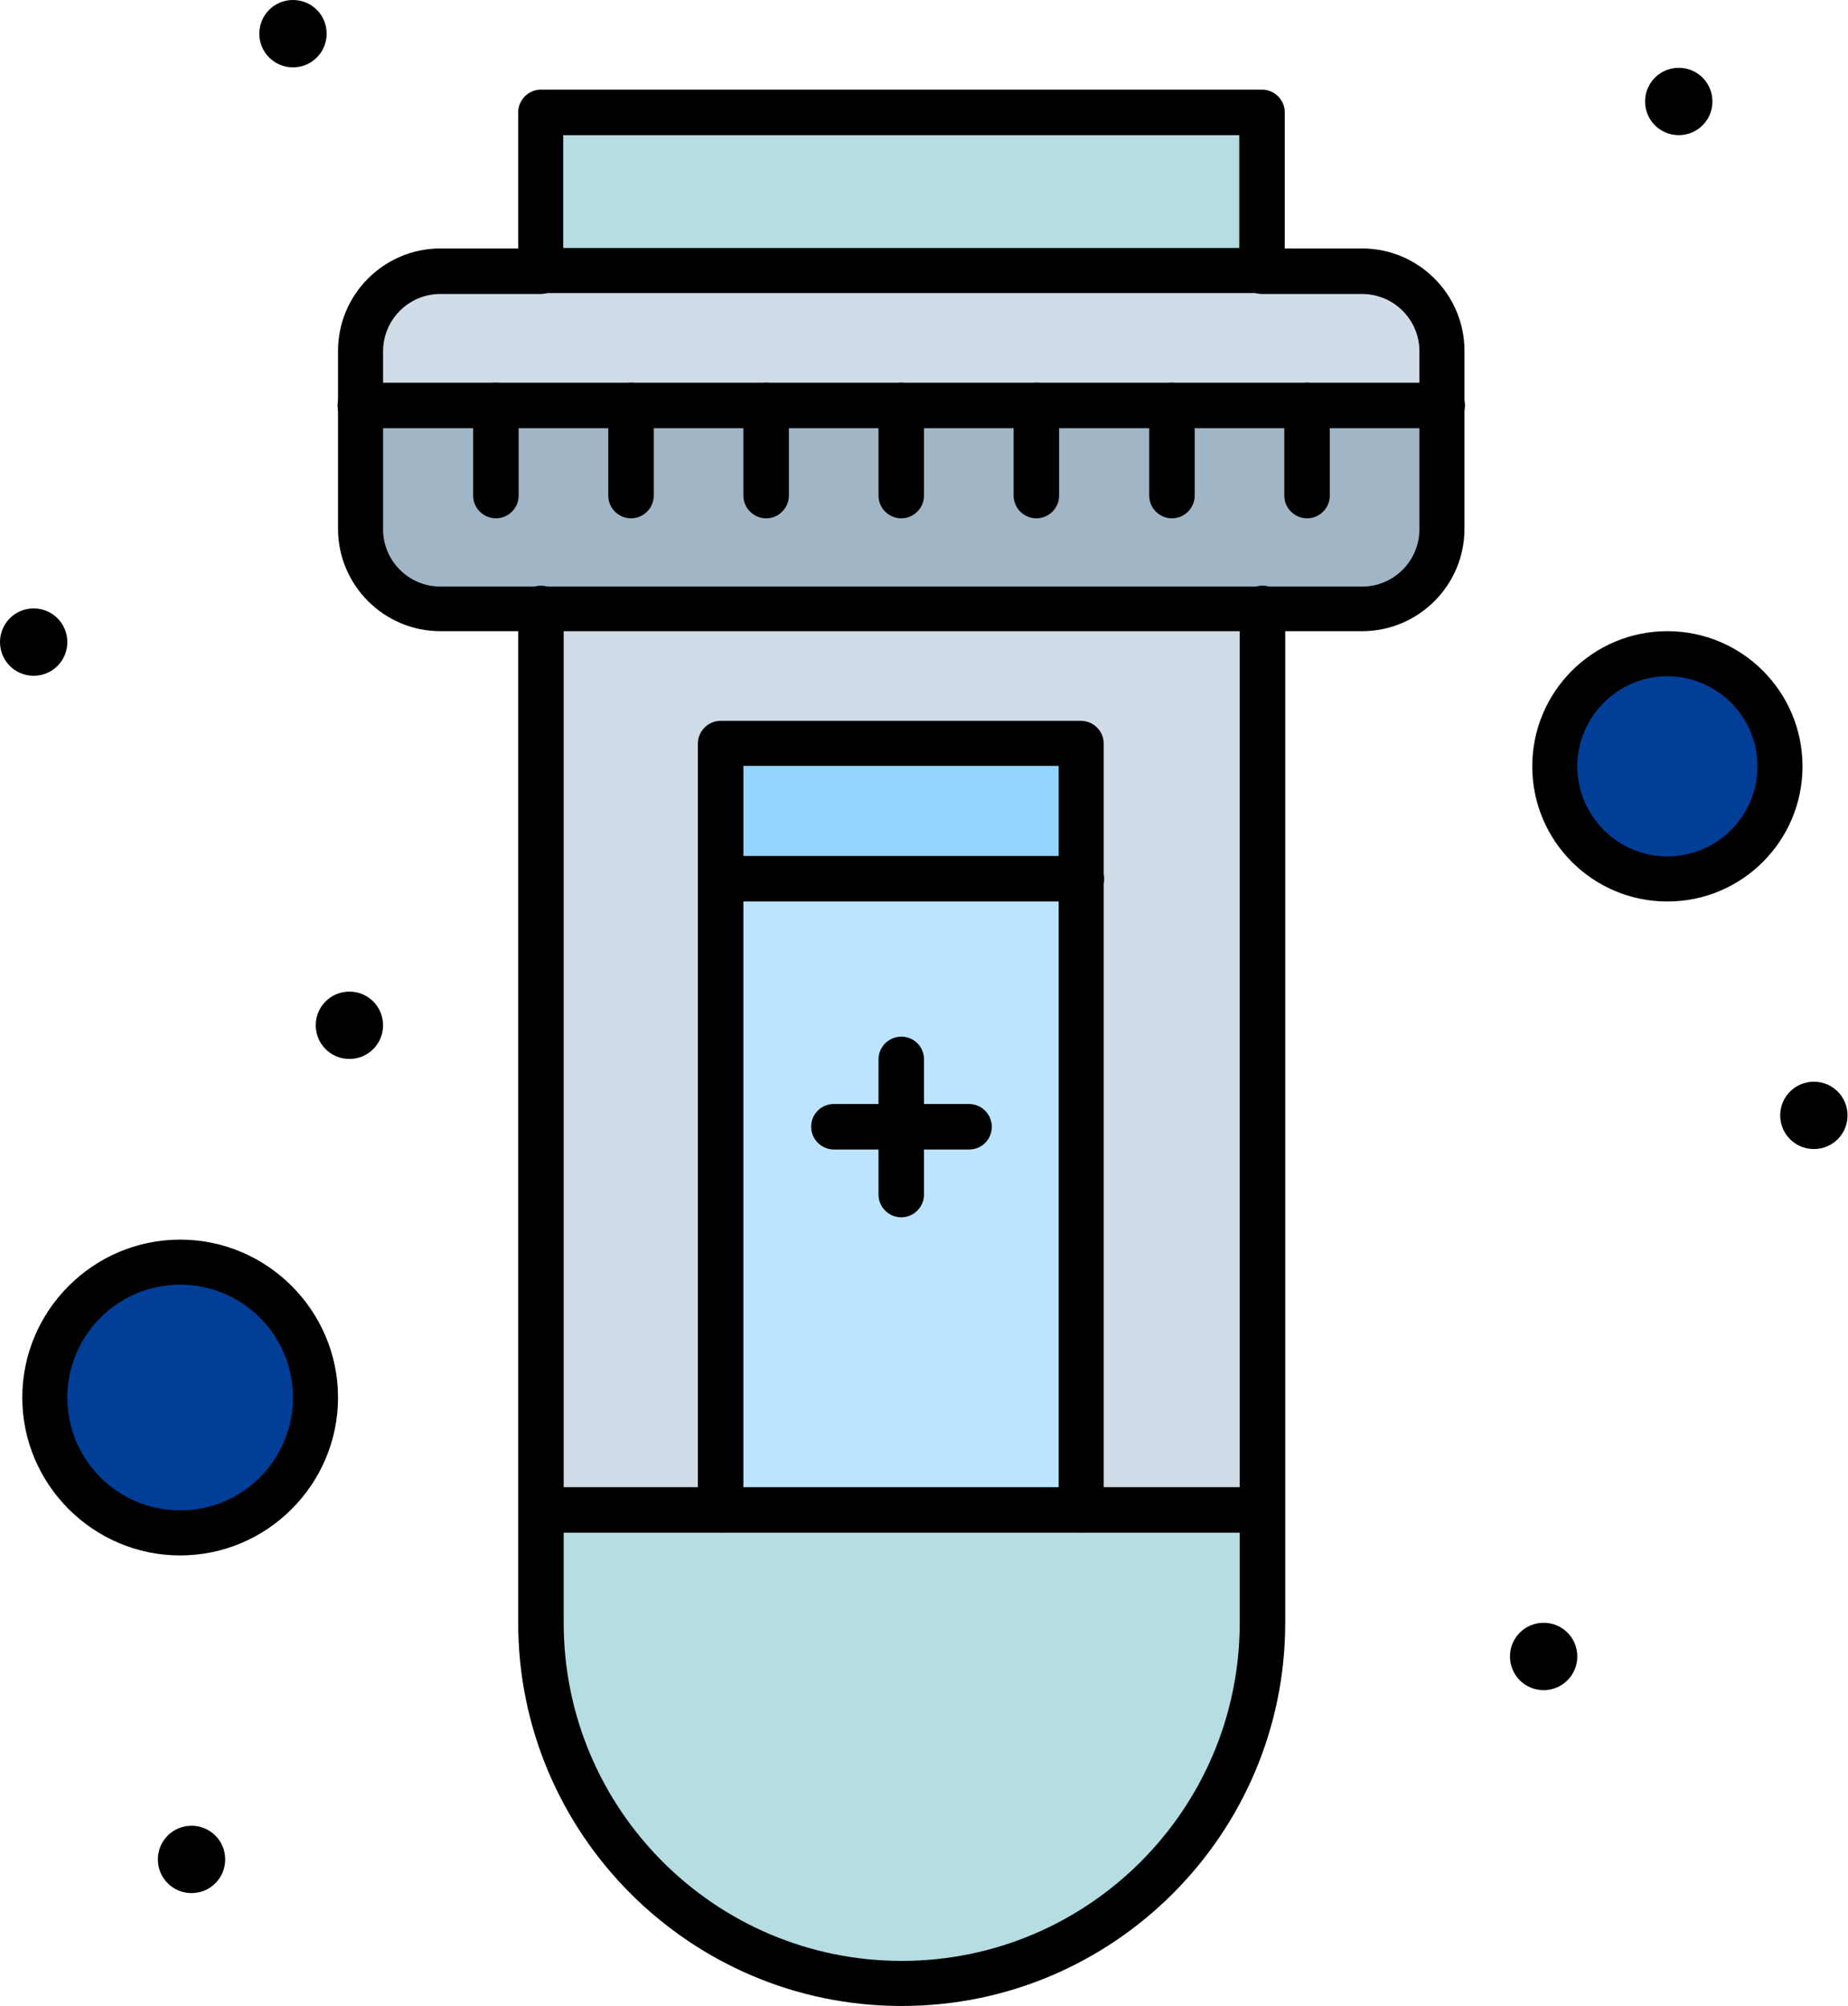<?xml version="1.0" encoding="UTF-8"?>
<svg id="_레이어_2" data-name="레이어 2" xmlns="http://www.w3.org/2000/svg" viewBox="0 0 40.62 44.08">
  <defs>
    <style>
      .cls-1 {
        fill: #000;
      }

      .cls-1, .cls-2, .cls-3, .cls-4, .cls-5, .cls-6, .cls-7 {
        stroke-width: 0px;
      }

      .cls-2 {
        fill: #bce4ff;
      }

      .cls-3 {
        fill: #a0b5c5;
      }

      .cls-4 {
        fill: #d0dce7;
      }

      .cls-5 {
        fill: #b5dde2;
      }

      .cls-6 {
        fill: #003e97;
      }

      .cls-7 {
        fill: #94d4ff;
      }
    </style>
  </defs>
  <g id="_1" data-name="1">
    <circle class="cls-6" cx="36.65" cy="16.84" r="2.48"/>
    <circle class="cls-6" cx="3.96" cy="30.71" r="2.97"/>
    <rect class="cls-5" x="11.89" y="2.48" width="15.85" height="3.47"/>
    <path class="cls-3" d="M31.7,8.92v2.7c0,.97-.79,1.76-1.76,1.76H9.68c-.97,0-1.76-.79-1.76-1.76v-2.7c30,0-6.4,0,23.77,0Z"/>
    <path class="cls-4" d="M31.7,7.7v1.21H7.92v-1.21c0-.97.79-1.76,1.76-1.76h20.26c.97,0,1.76.79,1.76,1.76Z"/>
    <path class="cls-5" d="M27.74,33.19v2.48c0,4.38-3.55,7.92-7.92,7.92s-7.92-3.55-7.92-7.92v-2.48h15.85Z"/>
    <path class="cls-4" d="M27.74,13.37v19.81h-15.85V13.37h15.85Z"/>
    <rect class="cls-7" x="15.85" y="16.35" width="7.92" height="2.97"/>
    <rect class="cls-2" x="15.85" y="19.32" width="7.92" height="13.87"/>
    <path class="cls-1" d="M39.87,23.77c.41,0,.74.33.74.74s-.33.74-.74.74-.74-.33-.74-.74.33-.74.74-.74Z"/>
    <path class="cls-1" d="M36.9,1.49c.41,0,.74.33.74.74s-.33.74-.74.74-.74-.33-.74-.74.33-.74.74-.74Z"/>
    <path class="cls-1" d="M33.93,35.66c.41,0,.74.33.74.74s-.33.74-.74.74-.74-.33-.74-.74.33-.74.74-.74Z"/>
    <path class="cls-1" d="M7.68,21.79c.41,0,.74.33.74.74s-.33.74-.74.74-.74-.33-.74-.74.33-.74.74-.74Z"/>
    <path class="cls-1" d="M6.44,0c.41,0,.74.33.74.74s-.33.74-.74.74-.74-.33-.74-.74.33-.74.74-.74Z"/>
    <path class="cls-1" d="M4.21,40.12c.41,0,.74.33.74.74s-.33.74-.74.74-.74-.33-.74-.74.33-.74.74-.74Z"/>
    <path class="cls-1" d="M.74,13.37c.41,0,.74.33.74.74s-.33.74-.74.74-.74-.33-.74-.74.33-.74.74-.74Z"/>
    <path class="cls-1" d="M19.81,44.08c-4.64,0-8.42-3.78-8.42-8.42V13.37c0-.27.22-.5.5-.5s.5.22.5.5v22.29c0,4.1,3.33,7.43,7.43,7.43s7.43-3.33,7.43-7.43V13.37c0-.27.22-.5.5-.5s.5.22.5.5v22.29c0,4.64-3.78,8.42-8.42,8.42Z"/>
    <path class="cls-1" d="M29.94,13.87H9.68c-1.24,0-2.25-1.01-2.25-2.25v-3.91c0-1.24,1.01-2.25,2.25-2.25h2.2c.27,0,.5.22.5.5s-.22.5-.5.5h-2.2c-.7,0-1.26.57-1.26,1.26v3.91c0,.7.57,1.26,1.26,1.26h20.26c.7,0,1.26-.57,1.26-1.26v-3.91c0-.7-.57-1.26-1.26-1.26h-2.2c-.27,0-.5-.22-.5-.5s.22-.5.5-.5h2.2c1.24,0,2.25,1.01,2.25,2.25v3.91c0,1.24-1.01,2.25-2.25,2.25Z"/>
    <path class="cls-1" d="M27.74,6.44h-15.85c-.27,0-.5-.22-.5-.5v-3.47c0-.27.22-.5.5-.5h15.85c.27,0,.5.22.5.5v3.47c0,.27-.22.5-.5.5ZM12.38,5.45h14.86v-2.48h-14.86v2.48h0Z"/>
    <path class="cls-1" d="M31.7,9.41H7.92c-.27,0-.5-.22-.5-.5s.22-.5.5-.5h23.78c.27,0,.5.22.5.5s-.22.5-.5.5Z"/>
    <path class="cls-1" d="M28.73,11.39c-.27,0-.5-.22-.5-.5v-1.98c0-.27.22-.5.5-.5s.5.22.5.5v1.98c0,.27-.22.5-.5.5Z"/>
    <path class="cls-1" d="M25.76,11.39c-.27,0-.5-.22-.5-.5v-1.98c0-.27.22-.5.5-.5s.5.22.5.5v1.98c0,.27-.22.5-.5.5Z"/>
    <path class="cls-1" d="M22.78,11.39c-.27,0-.5-.22-.5-.5v-1.98c0-.27.22-.5.5-.5s.5.22.5.5v1.98c0,.27-.22.5-.5.5Z"/>
    <path class="cls-1" d="M19.81,11.39c-.27,0-.5-.22-.5-.5v-1.98c0-.27.22-.5.5-.5s.5.22.5.5v1.98c0,.27-.22.5-.5.5Z"/>
    <path class="cls-1" d="M16.84,11.39c-.27,0-.5-.22-.5-.5v-1.98c0-.27.22-.5.5-.5s.5.22.5.5v1.98c0,.27-.22.5-.5.5Z"/>
    <path class="cls-1" d="M13.87,11.39c-.27,0-.5-.22-.5-.5v-1.98c0-.27.22-.5.5-.5s.5.22.5.5v1.98c0,.27-.22.5-.5.5Z"/>
    <path class="cls-1" d="M10.9,11.39c-.27,0-.5-.22-.5-.5v-1.98c0-.27.22-.5.5-.5s.5.22.5.5v1.98c0,.27-.22.5-.5.5Z"/>
    <path class="cls-1" d="M23.77,33.68c-.27,0-.5-.22-.5-.5v-16.35h-6.93v16.35c0,.27-.22.5-.5.5s-.5-.22-.5-.5v-16.84c0-.27.22-.5.5-.5h7.92c.27,0,.5.22.5.5v16.84c0,.27-.22.5-.5.5Z"/>
    <path class="cls-1" d="M23.77,19.81h-7.92c-.27,0-.5-.22-.5-.5s.22-.5.5-.5h7.92c.27,0,.5.22.5.5s-.22.5-.5.5Z"/>
    <path class="cls-1" d="M27.74,33.68h-15.85c-.27,0-.5-.22-.5-.5s.22-.5.5-.5h15.85c.27,0,.5.22.5.5s-.22.5-.5.5Z"/>
    <path class="cls-1" d="M21.3,25.26h-2.97c-.27,0-.5-.22-.5-.5s.22-.5.5-.5h2.97c.27,0,.5.22.5.5s-.22.5-.5.5Z"/>
    <path class="cls-1" d="M19.81,26.75c-.27,0-.5-.22-.5-.5v-2.97c0-.27.22-.5.5-.5s.5.22.5.5v2.97c0,.27-.22.5-.5.5Z"/>
    <path class="cls-1" d="M36.65,19.81c-1.64,0-2.97-1.33-2.97-2.97s1.33-2.97,2.97-2.97,2.97,1.33,2.97,2.97-1.33,2.97-2.97,2.97ZM36.65,14.86c-1.09,0-1.98.89-1.98,1.98s.89,1.98,1.98,1.98,1.98-.89,1.98-1.98-.89-1.98-1.98-1.98Z"/>
    <path class="cls-1" d="M3.96,34.18c-1.91,0-3.47-1.56-3.47-3.47s1.56-3.47,3.47-3.47,3.47,1.56,3.47,3.47c0,1.91-1.56,3.47-3.47,3.47ZM3.96,28.23c-1.37,0-2.48,1.11-2.48,2.48s1.11,2.48,2.48,2.48,2.48-1.11,2.48-2.48-1.11-2.48-2.48-2.48Z"/>
  </g>
</svg>